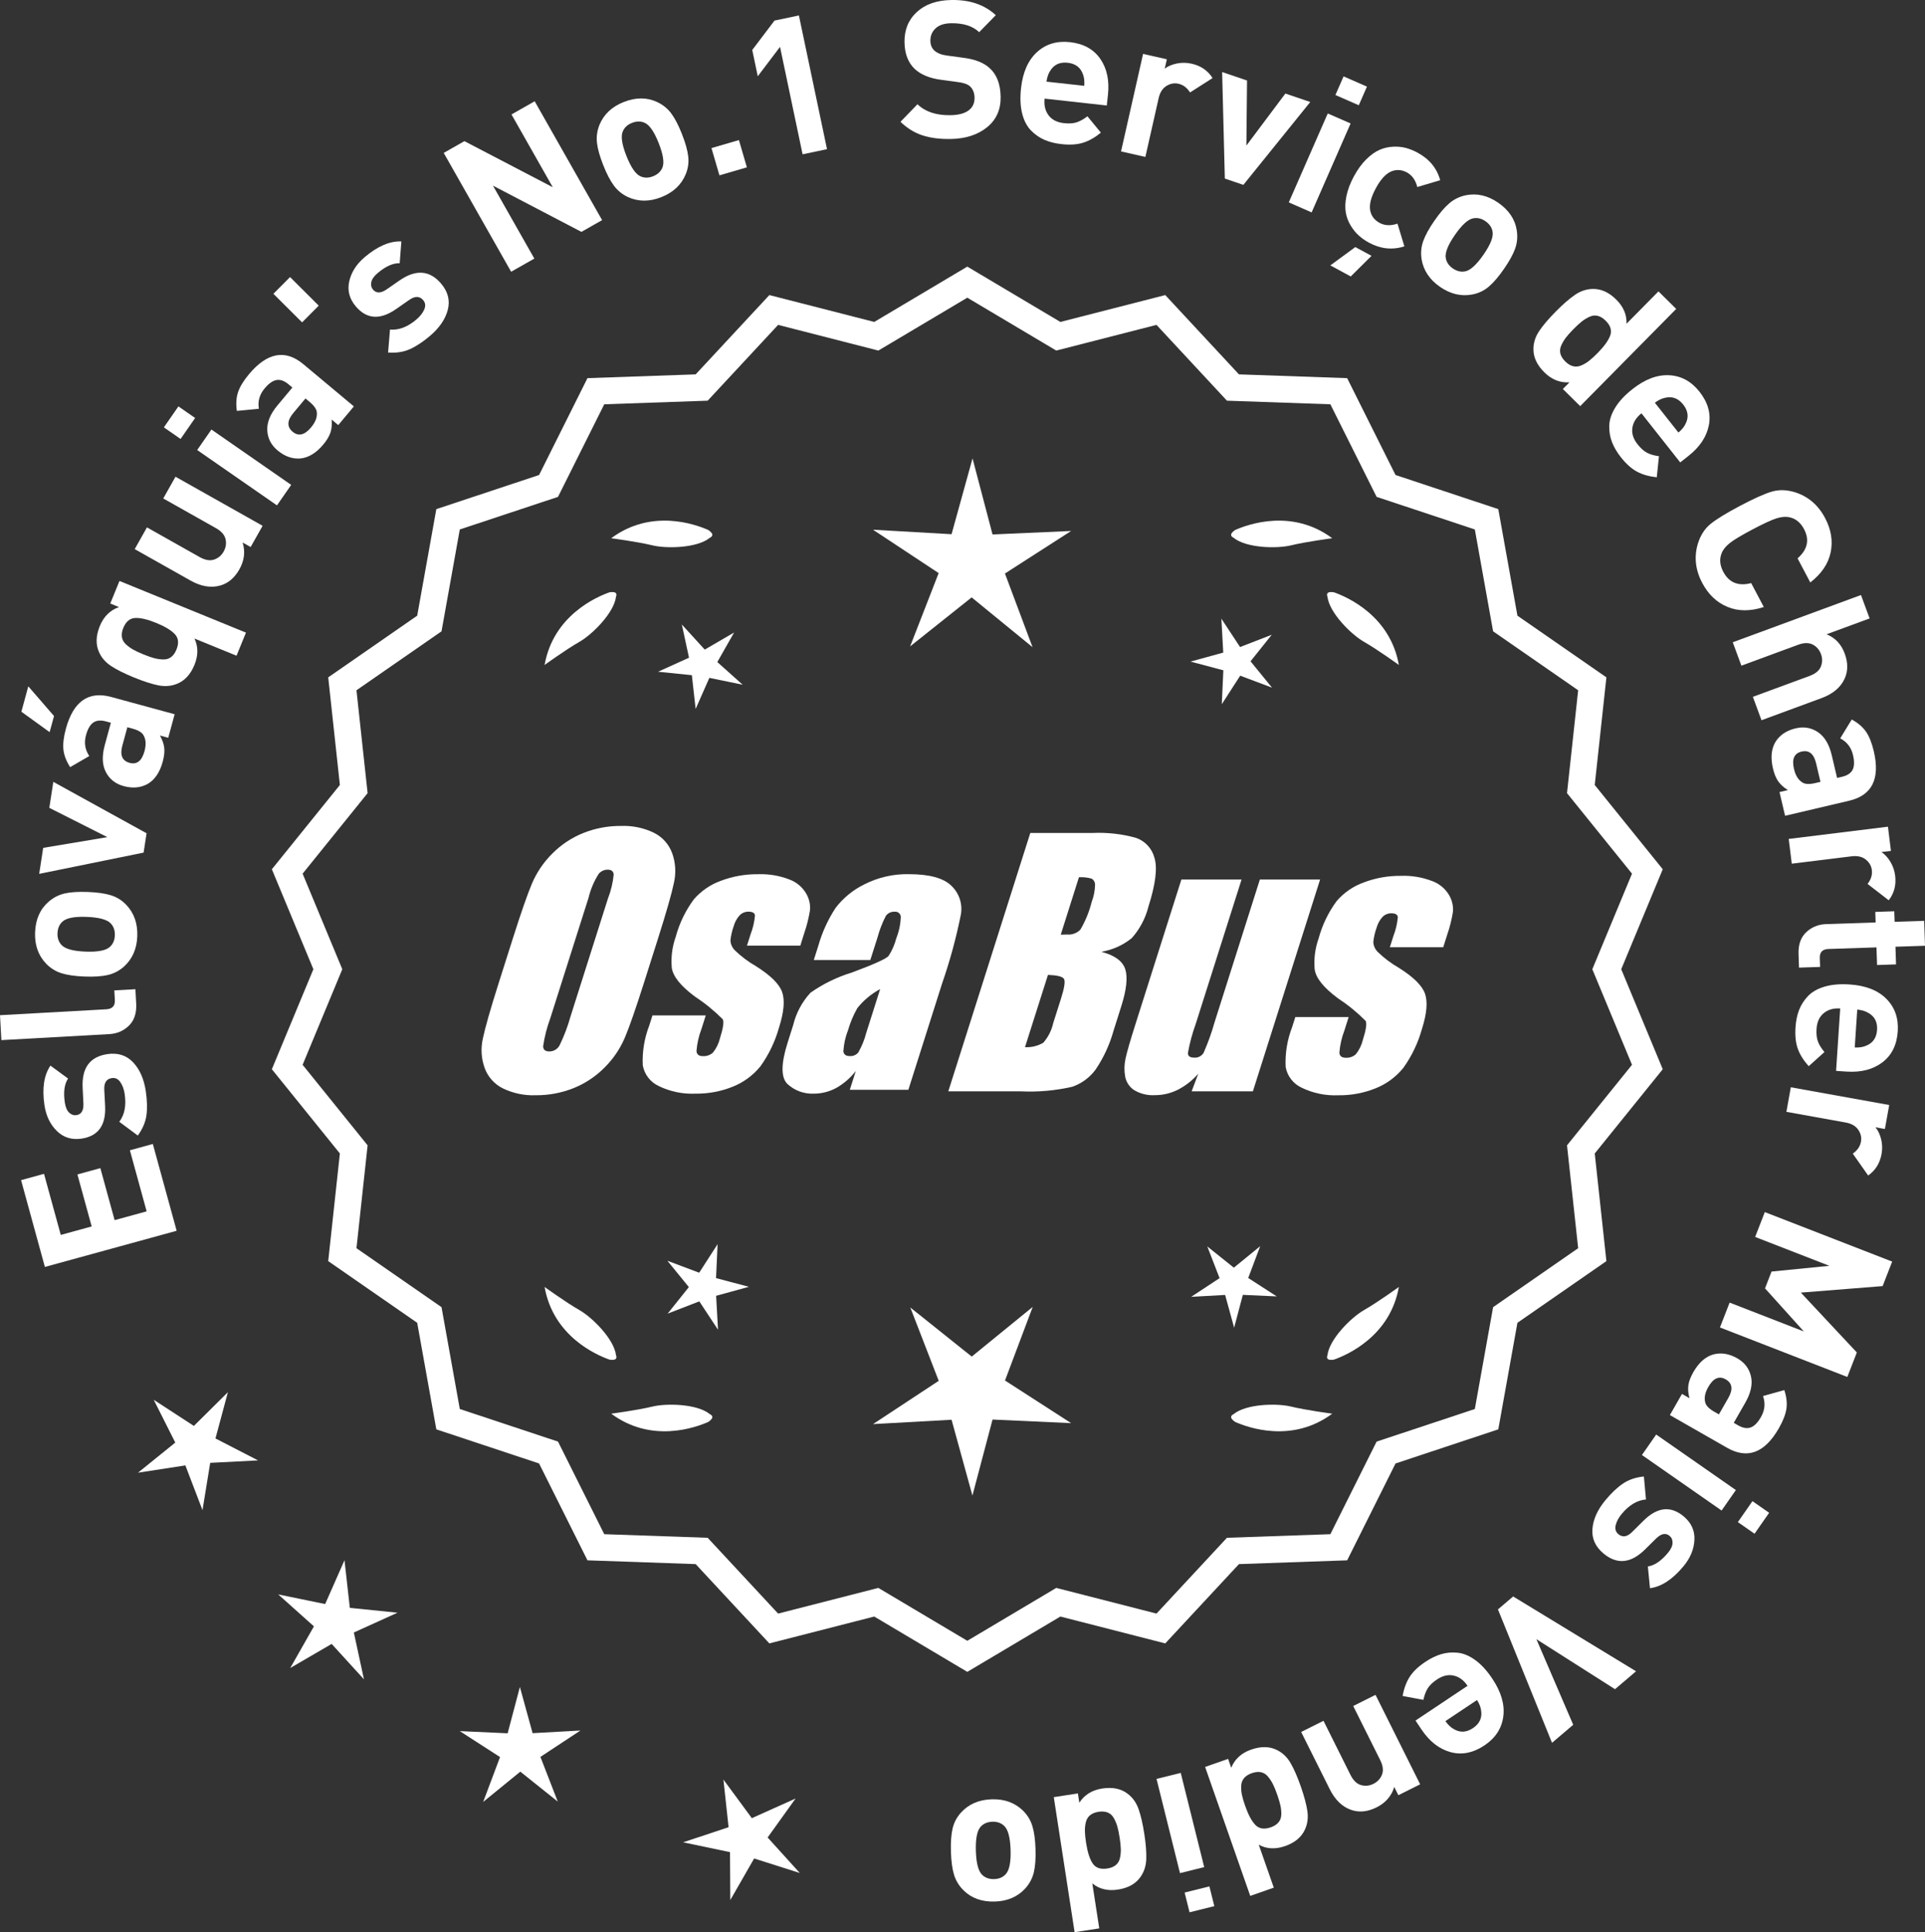 <?xml version="1.0" encoding="UTF-8"?>
<svg id="Layer_2" data-name="Layer 2" xmlns="http://www.w3.org/2000/svg" viewBox="0 0 300.929 302.042">
  <rect x="0" y="0" width="300.929" height="302.042" fill="#333333" stroke="none"/>
  <defs>
    <style>
      .cls-1 {
        fill: #fff;
      }
    </style>
  </defs>
  <g id="Layer_1-2" data-name="Layer 1">
    <g>
      <g>
        <polygon class="cls-1" points="35.627 217.628 30.308 222.902 24.03 218.816 27.401 225.505 21.575 230.213 28.979 229.074 31.656 236.069 32.86 228.676 40.341 228.291 33.682 224.861 35.627 217.628"/>
        <polygon class="cls-1" points="54.687 251.341 53.855 243.897 50.83 250.749 43.493 249.24 49.075 254.235 45.373 260.746 51.847 256.98 56.896 262.514 55.316 255.192 62.138 252.101 54.687 251.341"/>
        <polygon class="cls-1" points="83.26 270.933 81.273 263.71 79.357 270.952 71.875 270.609 78.169 274.668 75.532 281.679 81.337 276.947 87.19 281.622 84.483 274.638 90.738 270.517 83.26 270.933"/>
        <polygon class="cls-1" points="120.002 287.238 124.366 281.15 117.532 284.217 113.091 278.185 113.896 285.632 106.787 287.992 114.118 289.528 114.166 297.018 117.892 290.52 125.03 292.79 120.002 287.238"/>
      </g>
      <g>
        <path class="cls-1" d="M151.216,260.721l-14.465-8.599-16.302,4.175-11.457-12.326-16.818-.586-7.52-15.055-15.972-5.301-2.974-16.563-13.831-9.586,1.813-16.73-10.57-13.094,6.453-15.542-6.453-15.542,10.57-13.094-1.813-16.73,13.831-9.586,2.974-16.563,15.972-5.301,7.52-15.055,16.818-.586,11.457-12.326,16.302,4.175,14.465-8.599,14.465,8.599,16.302-4.175,11.457,12.326,16.818.586,7.52,15.055,15.972,5.301,2.974,16.563,13.831,9.586-1.813,16.73,10.57,13.094-6.453,15.542,6.453,15.542-10.57,13.094,1.813,16.73-13.831,9.586-2.974,16.563-15.972,5.301-7.52,15.055-16.818.586-11.457,12.326-16.302-4.175-14.465,8.599ZM137.228,248.802l13.988,8.315,13.988-8.315,15.764,4.038,11.079-11.92,16.263-.567,7.272-14.558,15.445-5.126,2.876-16.017,13.375-9.27-1.753-16.179,10.222-12.662-6.24-15.029,6.24-15.029-10.222-12.662,1.753-16.178-13.375-9.27-2.876-16.017-15.445-5.126-7.272-14.558-16.263-.567-11.079-11.92-15.764,4.038-13.988-8.316-13.988,8.316-15.764-4.038-11.079,11.92-16.263.567-7.272,14.558-15.445,5.126-2.876,16.017-13.375,9.27,1.753,16.178-10.222,12.662,6.24,15.029-6.24,15.029,10.222,12.662-1.753,16.179,13.375,9.27,2.876,16.017,15.445,5.126,7.272,14.558,16.263.567,11.079,11.92,15.764-4.038Z"/>
        <path class="cls-1" d="M151.216,261.348l-14.548-8.649-16.396,4.2-11.521-12.396-16.915-.591-7.563-15.141-16.063-5.332-2.991-16.658-13.91-9.641,1.823-16.827-10.632-13.169,6.49-15.631-6.49-15.631,10.632-13.17-1.823-16.827,13.91-9.641,2.991-16.658,16.063-5.332,7.563-15.141,16.915-.591,11.521-12.396,16.396,4.2,14.548-8.649,14.549,8.649,16.396-4.2,11.522,12.396,16.915.591,7.562,15.141,16.063,5.332,2.992,16.658,13.91,9.641-1.824,16.827,10.632,13.17-6.49,15.631,6.49,15.631-10.632,13.169,1.824,16.827-13.91,9.641-2.992,16.658-16.063,5.332-7.562,15.141-16.915.591-11.522,12.396-16.396-4.2-14.549,8.649ZM136.834,251.544l14.382,8.55,14.383-8.55.217.055,15.991,4.097,11.392-12.256,16.722-.583,7.477-14.969,15.88-5.27,2.957-16.469,13.752-9.531-1.803-16.634,10.509-13.019-6.416-15.453,6.416-15.453-10.509-13.02,1.803-16.634-13.752-9.531-2.957-16.469-15.88-5.27-7.477-14.969-16.722-.583-11.392-12.256-16.208,4.151-14.383-8.55-14.382,8.55-.217-.055-15.992-4.097-11.391,12.256-16.722.583-7.478,14.969-15.88,5.27-2.956,16.469-13.752,9.531,1.802,16.634-10.509,13.02,6.416,15.453-6.416,15.453,10.509,13.019-1.802,16.634,13.752,9.531,2.956,16.469,15.88,5.27,7.478,14.969,16.722.583,11.391,12.256,16.209-4.151ZM151.216,257.744l-14.071-8.365-15.857,4.062-11.145-11.99-16.359-.57-7.315-14.645-15.536-5.157-2.894-16.111-13.454-9.324,1.764-16.275-10.283-12.737,6.277-15.118-6.277-15.118,10.283-12.737-1.764-16.275,13.454-9.324,2.894-16.112,15.536-5.157,7.315-14.644,16.359-.571,11.145-11.99,15.857,4.062,14.071-8.364,14.071,8.365,15.858-4.062,11.144,11.99,16.36.571,7.314,14.644,15.537,5.157,2.894,16.112,13.454,9.324-1.765,16.275,10.283,12.737-6.277,15.118,6.277,15.118-10.283,12.737,1.765,16.275-13.454,9.324-2.894,16.111-15.537,5.157-7.314,14.645-16.36.57-11.144,11.99-15.858-4.062-14.071,8.365ZM137.311,248.224l.192.115,13.713,8.151,13.905-8.266.217.055,15.454,3.959,11.013-11.85,16.167-.562,7.229-14.473,15.354-5.095,2.858-15.922,13.296-9.215-1.743-16.082,10.16-12.587-6.203-14.94,6.203-14.94-10.16-12.587,1.743-16.082-13.296-9.215-2.858-15.923-15.354-5.095-7.229-14.472-16.167-.563-11.013-11.85-15.671,4.014-13.905-8.266-13.905,8.266-.217-.055-15.453-3.959-11.014,11.85-16.166.563-7.229,14.472-15.353,5.095-2.858,15.923-13.296,9.215,1.742,16.082-10.16,12.587,6.203,14.94-6.203,14.94,10.16,12.587-1.742,16.082,13.296,9.215,2.858,15.922,15.353,5.095,7.229,14.473,16.166.562,11.014,11.85,15.67-4.015Z"/>
      </g>
      <g>
        <polygon class="cls-1" points="111.936 199.796 112.179 194.49 109.301 198.953 104.33 197.083 107.685 201.2 104.37 205.349 109.322 203.43 112.244 207.865 111.95 202.562 117.071 201.154 111.936 199.796"/>
        <polygon class="cls-1" points="161.442 204.295 151.91 212.063 142.304 204.388 146.747 215.853 136.478 222.618 148.756 221.936 152.016 233.792 155.161 221.905 167.445 222.467 157.111 215.803 161.442 204.295"/>
        <polygon class="cls-1" points="195.13 199.778 197 194.807 192.884 198.163 188.734 194.847 190.653 199.8 186.218 202.722 191.521 202.427 192.929 207.548 194.288 202.414 199.593 202.657 195.13 199.778"/>
      </g>
      <g>
        <path class="cls-1" d="M192.83,221.071c-.197.099-.32.215-.359.348-.001.002-.003.003-.005.005.001 0.0.002.001.003.001-.063.227.115.505.606.846,2.043.909,8.925,3.375,15.191-1.283,0,0-4.07-.534-6.459-1.115-2.166-.527-6.98-.443-8.977,1.198Z"/>
        <path class="cls-1" d="M207.494,212.338c0.0.002-0.0.004-0.0.007.001-0.0.002-.001.003-.001.11.208.43.288,1.022.199,2.109-.742,8.805-3.676,10.161-11.365,0,0-3.325,2.407-5.461,3.625-1.936,1.104-5.378,4.471-5.703,7.036-.075.207-.085.376-.022.5Z"/>
      </g>
      <g>
        <path class="cls-1" d="M110.984,221.071c.197.099.32.215.359.348.001.002.003.003.005.005-.001 0-.002.001-.003.001.063.227-.115.505-.606.846-2.043.909-8.925,3.375-15.191-1.283,0,0,4.07-.534,6.459-1.115,2.166-.527,6.98-.443,8.977,1.198Z"/>
        <path class="cls-1" d="M96.32,212.338c-0.0.002 0.0.004 0.0.007-.001-0-.002-.001-.003-.001-.11.208-.43.288-1.022.199-2.109-.742-8.805-3.676-10.161-11.365,0,0,3.325,2.407,5.461,3.625,1.936,1.104,5.378,4.471,5.703,7.036.075.207.085.376.022.5Z"/>
      </g>
      <g>
        <path class="cls-1" d="M110.984,84.055c.197-.099.32-.215.359-.348.001-.002.003-.003.005-.005-.001-0-.002-.001-.003-.001.063-.227-.115-.505-.606-.846-2.043-.909-8.925-3.375-15.191,1.283,0,0,4.07.534,6.459,1.115,2.166.527,6.98.443,8.977-1.198Z"/>
        <path class="cls-1" d="M96.32,92.789c-0-.002 0-.004 0-.007-.001 0-.002.001-.003.001-.11-.208-.43-.288-1.022-.199-2.109.742-8.805,3.676-10.161,11.365,0,0,3.325-2.407,5.461-3.625,1.936-1.104,5.378-4.471,5.703-7.036.075-.207.085-.376.022-.5Z"/>
      </g>
      <g>
        <path class="cls-1" d="M192.83,84.055c-.197-.099-.32-.215-.359-.348-.001-.002-.003-.003-.005-.005.001-0.0.002-.001.003-.001-.063-.227.115-.505.606-.846,2.043-.909,8.925-3.375,15.191,1.283,0,0-4.07.534-6.459,1.115-2.166.527-6.98.443-8.977-1.198Z"/>
        <path class="cls-1" d="M207.494,92.789c0-.002-0-.004-0-.007.001 0.0.002.001.003.001.11-.208.43-.288,1.022-.199,2.109.742,8.805,3.676,10.161,11.365,0,0-3.325-2.407-5.461-3.625-1.936-1.104-5.378-4.471-5.703-7.036-.075-.207-.085-.376-.022-.5Z"/>
      </g>
      <g id="Group_4" data-name="Group 4">
        <g id="Group_1" data-name="Group 1">
          <path id="Path_1" data-name="Path 1" class="cls-1" d="M100.674,153.615c-1.287,4.058-2.289,6.932-3.006,8.623-.743,1.73-1.811,3.301-3.145,4.628-1.374,1.392-3.018,2.488-4.831,3.221-1.89.759-3.911,1.14-5.947,1.123-1.762.067-3.514-.296-5.104-1.059-1.333-.652-2.362-1.794-2.872-3.188-.534-1.48-.633-3.081-.285-4.615.343-1.661,1.174-4.572,2.493-8.734l2.193-6.911c1.287-4.058,2.289-6.932,3.006-8.623.743-1.73,1.811-3.301,3.145-4.628,1.374-1.392,3.018-2.488,4.831-3.221,1.89-.757,3.911-1.138,5.947-1.12,1.762-.067,3.514.296,5.104,1.059,1.332.654,2.36,1.796,2.872,3.189.534,1.48.633,3.082.285,4.616-.343,1.661-1.173,4.571-2.492,8.731l-2.194,6.909ZM95.083,140.341c.442-1.159.728-2.373.849-3.608-.025-.526-.342-.786-.951-.786-.528.006-1.028.236-1.375.634-.738,1.153-1.278,2.422-1.598,3.754l-5.99,18.863c-.521,1.405-.892,2.861-1.11,4.343,0,.552.337.824.98.824.663-.002,1.272-.367,1.586-.951.708-1.449,1.281-2.96,1.712-4.514l5.891-18.565.005.005Z"/>
          <path id="Path_2" data-name="Path 2" class="cls-1" d="M125.11,147.822h-8.337l.571-1.795c.36-.932.588-1.91.678-2.904-.032-.406-.374-.609-1.027-.609-.511-.005-1.002.199-1.36.563-.44.48-.76,1.059-.932,1.687-.261.721-.434,1.471-.516,2.234.027.588.273,1.145.692,1.559.987.957,2.09,1.787,3.283,2.47,2.283,1.433,3.65,2.78,4.102,4.039.45,1.262.298,3.1-.469,5.516-.606,2.188-1.593,4.253-2.916,6.099-1.134,1.403-2.607,2.494-4.28,3.17-1.866.76-3.866,1.137-5.881,1.11-1.989.089-3.969-.323-5.758-1.198-1.308-.611-2.234-1.824-2.479-3.246-.096-2.11.247-4.217,1.008-6.188l.507-1.598h8.334l-.665,2.097c-.426,1.113-.691,2.281-.786,3.469.038.533.375.799.995.799.573.035,1.136-.159,1.566-.539.535-.66.914-1.431,1.11-2.258.501-1.579.646-2.568.436-2.968-1.324-1.328-2.782-2.516-4.35-3.545-2.238-1.661-3.445-3.17-3.62-4.527-.144-1.635.068-3.281.622-4.825.569-2.111,1.53-4.096,2.831-5.852,1.142-1.318,2.605-2.319,4.247-2.904,1.841-.694,3.795-1.04,5.763-1.02,1.695-.065,3.385.22,4.965.837,1.093.416,2.01,1.195,2.597,2.206.446.77.652,1.655.589,2.543-.197,1.246-.505,2.473-.919,3.665l-.603,1.927v-.013Z"/>
          <path id="Path_3" data-name="Path 3" class="cls-1" d="M136.048,150.075h-8.832l.704-2.219c.594-2.102,1.506-4.101,2.703-5.929,1.19-1.558,2.727-2.818,4.489-3.678,2.159-1.102,4.557-1.651,6.981-1.598,3.183,0,5.391.602,6.626,1.807,1.207,1.138,1.77,2.801,1.503,4.439-.732,3.678-1.717,7.301-2.948,10.842l-5.275,16.619h-9.151l.939-2.948c-.833,1.085-1.877,1.991-3.069,2.663-1.084.587-2.299.892-3.532.888-1.495.057-2.952-.476-4.058-1.483-1.059-.989-1.059-3.155,0-6.499l.863-2.723c.457-1.89,1.387-3.633,2.701-5.066,1.961-1.384,4.13-2.445,6.425-3.145,3.5-1.3,5.432-2.171,5.795-2.614.543-.846.947-1.772,1.198-2.745.429-1.076.669-2.218.71-3.376-.029-.466-.43-.82-.895-.792-.018.001-.037.003-.055.005-.549-.041-1.079.21-1.395.66-.559,1.094-1.001,2.244-1.319,3.43l-1.105,3.462ZM137.592,154.614c-1.375.739-2.587,1.749-3.563,2.968-.617,1.087-1.105,2.242-1.452,3.442-.417,1.06-.665,2.179-.735,3.316.057.494.387.748,1.008.748.515.039,1.016-.18,1.337-.584.548-.968.966-2.005,1.243-3.082l2.162-6.809Z"/>
        </g>
        <g id="Group_3" data-name="Group 3">
          <path id="Path_7" data-name="Path 7" class="cls-1" d="M161.055,130.208h9.778c2.286-.102,4.574.159,6.778.773,1.417.502,2.491,1.676,2.866,3.132.482,1.573.169,4.102-.939,7.589-.458,1.832-1.352,3.527-2.606,4.939-1.376,1.117-3.019,1.855-4.768,2.143,2.092.552,3.341,1.458,3.747,2.732s.191,3.227-.647,5.852l-1.186,3.747c-.599,2.16-1.543,4.209-2.797,6.068-.911,1.247-2.181,2.187-3.64,2.694-2.64.61-5.352.853-8.059.723h-11.338l12.82-40.394h-.012ZM163.826,152.392l-3.594,11.305c1.003.055,2-.187,2.866-.697.763-.878,1.295-1.933,1.548-3.069l1.198-3.766c.552-1.731.712-2.779.481-3.145-.229-.368-1.059-.571-2.505-.622l.005-.007ZM168.67,137.124l-2.847,8.985c.425-.019.755-.025.989-.025.773.074,1.538-.207,2.08-.762.796-1.36,1.394-2.827,1.775-4.356.325-.849.501-1.747.519-2.656.007-.396-.201-.766-.545-.964-.638-.177-1.299-.25-1.96-.218l-.012-.003Z"/>
          <path id="Path_8" data-name="Path 8" class="cls-1" d="M206.365,137.494l-10.506,33.107h-9.574l1.034-2.752c-.9,1.034-1.989,1.886-3.208,2.511-1.107.552-2.327.839-3.563.837-1.145.071-2.284-.208-3.267-.799-.732-.487-1.233-1.252-1.389-2.118-.163-.914-.146-1.851.051-2.759.197-.957.742-2.86,1.649-5.7l7.089-22.332h9.409l-7.152,22.528c-.542,1.492-.956,3.028-1.236,4.59,0,.481.317.723.97.723.596.053,1.171-.237,1.483-.748.687-1.562,1.264-3.17,1.725-4.812l7.07-22.28h9.409l.005.004Z"/>
          <path id="Path_9" data-name="Path 9" class="cls-1" d="M225.607,148.076h-8.338l.571-1.795c.36-.932.588-1.91.678-2.904-.032-.406-.374-.609-1.027-.609-.511-.004-1.001.199-1.359.563-.44.48-.76,1.059-.932,1.687-.26.721-.432,1.47-.514,2.231.027.588.273,1.145.692,1.559.986.958,2.089,1.788,3.281,2.472,2.283,1.433,3.65,2.78,4.102,4.039.45,1.262.298,3.1-.469,5.516-.606,2.188-1.593,4.253-2.916,6.099-1.134,1.403-2.607,2.494-4.28,3.17-1.866.76-3.866,1.137-5.881,1.11-1.989.089-3.969-.323-5.758-1.198-1.308-.611-2.234-1.824-2.479-3.246-.096-2.11.247-4.217,1.008-6.188l.507-1.598h8.338l-.665,2.099c-.426,1.113-.691,2.281-.786,3.469.038.533.375.799.995.799.573.035,1.136-.159,1.566-.539.535-.66.914-1.431,1.11-2.258.501-1.579.646-2.568.436-2.968-1.324-1.328-2.782-2.516-4.35-3.545-2.238-1.661-3.445-3.17-3.62-4.527-.144-1.635.068-3.281.622-4.825.569-2.111,1.53-4.096,2.831-5.852,1.142-1.318,2.605-2.319,4.247-2.904,1.841-.694,3.795-1.04,5.763-1.02,1.695-.065,3.385.22,4.965.837,1.096.414,2.016,1.194,2.606,2.206.446.77.652,1.655.589,2.543-.197,1.246-.505,2.473-.919,3.665l-.609,1.921-.007-.009Z"/>
        </g>
      </g>
      <g>
        <path class="cls-1" d="M23.892,178.828l3.724,13.568-20.599,5.653-3.723-13.568,3.588-.984,2.619,9.547,4.831-1.326-2.23-8.129,3.587-.985,2.23,8.13,5.006-1.374-2.62-9.547,3.587-.984Z"/>
        <path class="cls-1" d="M16.78,164.78c1.643-.243,2.984.186,4.026,1.284,1.042,1.1,1.704,2.609,1.988,4.528.21,1.424.243,2.673.099,3.746-.146,1.072-.595,2.13-1.351,3.171l-2.895-2.149c.829-1.093,1.11-2.54.844-4.34-.111-.752-.34-1.375-.686-1.87s-.786-.702-1.321-.624c-.85.126-1.245.74-1.183,1.844l.131,2.527c.143,3.012-1.082,4.709-3.675,5.093-1.543.228-2.835-.173-3.878-1.201-1.041-1.028-1.685-2.374-1.931-4.036-.389-2.631-.076-4.689.938-6.174l2.754,2.02c-.577.874-.747,2.122-.507,3.744.108.732.333,1.26.674,1.584.341.323.72.454,1.135.393.771-.113,1.138-.714,1.099-1.8l-.122-2.469c-.157-3.11,1.13-4.867,3.86-5.271Z"/>
        <path class="cls-1" d="M21.166,154.636l.123,2.217c.083,1.497-.293,2.655-1.129,3.473-.836.818-1.862,1.261-3.081,1.328l-16.863.939-.216-3.895,16.623-.925c.938-.053,1.383-.538,1.331-1.457l-.083-1.497,3.295-.184Z"/>
        <path class="cls-1" d="M13.714,139.433c1.499.059,2.709.23,3.628.517.92.286,1.717.782,2.389,1.489,1.231,1.289,1.808,2.933,1.73,4.931-.077,1.979-.779,3.562-2.106,4.751-.747.652-1.589,1.085-2.527,1.298-.939.214-2.148.292-3.627.234-1.479-.058-2.673-.229-3.582-.515-.91-.285-1.713-.781-2.404-1.489-1.231-1.289-1.808-2.923-1.731-4.901.079-2.038.782-3.632,2.107-4.781.747-.651,1.584-1.084,2.514-1.299.928-.214,2.132-.292,3.61-.234ZM13.563,143.329c-1.938-.075-3.209.176-3.812.753-.479.442-.731,1.042-.762,1.802-.028.739.179,1.348.619,1.825.558.622,1.805.971,3.743,1.047,1.959.076,3.239-.175,3.842-.751.479-.442.73-1.033.76-1.772.03-.759-.177-1.378-.617-1.855-.558-.622-1.814-.971-3.772-1.048Z"/>
        <path class="cls-1" d="M8.335,122.221l14.579,8.036-.464,3.024-16.324,3.321.624-4.062,10.03-1.677-9.07-4.58.625-4.062Z"/>
        <path class="cls-1" d="M4.424,107.289l4.021,4.641-.686,2.519-4.417-3.193,1.081-3.966ZM27.301,111.655l-1.002,3.676-1.303-.354c.38.662.605,1.299.678,1.909s-.008,1.341-.238,2.189c-.458,1.679-1.252,2.842-2.381,3.487-1.095.594-2.336.7-3.726.322-1.273-.347-2.198-1.076-2.777-2.187-.579-1.111-.637-2.516-.174-4.215l.953-3.502-.752-.205c-.83-.226-1.494-.168-1.99.173-.498.342-.881,1.005-1.148,1.988-.32,1.178-.149,2.261.515,3.25l-2.99,1.734c-.612-.954-.962-1.873-1.053-2.758-.09-.885.036-1.965.384-3.238,1.167-4.284,3.526-5.942,7.077-4.976l9.928,2.705ZM20.718,113.904l-.811-.221-.779,2.865c-.405,1.486-.029,2.387,1.128,2.702,1.14.31,1.916-.297,2.332-1.822.268-.983.229-1.792-.117-2.426-.223-.475-.807-.842-1.753-1.099Z"/>
        <path class="cls-1" d="M38.451,98.892l-1.475,3.61-6.581-2.688c.607,1.264.608,2.636.004,4.117-.612,1.5-1.524,2.488-2.735,2.966-.905.365-1.877.444-2.915.236s-2.307-.619-3.807-1.23c-1.481-.605-2.666-1.197-3.553-1.775s-1.525-1.314-1.917-2.209c-.531-1.188-.485-2.541.135-4.06.604-1.481,1.601-2.468,2.99-2.959l-1.36-.556,1.439-3.527,19.774,8.074ZM24.424,97.376c-1.352-.552-2.446-.809-3.282-.772-.835.037-1.457.555-1.866,1.555-.211.519-.284.991-.222,1.417.064.426.268.801.61,1.124.344.323.722.602,1.133.835.413.233.952.486,1.619.758.667.272,1.229.47,1.687.592s.927.189,1.408.202c.48.013.894-.11,1.236-.37.344-.259.621-.648.833-1.167.408-.999.327-1.805-.245-2.416-.57-.611-1.541-1.197-2.911-1.757Z"/>
        <path class="cls-1" d="M41.053,82.193l-1.87,3.32-1.255-.707c.439,1.419.272,2.816-.503,4.193-.756,1.342-1.761,2.188-3.014,2.537-1.443.403-2.993.139-4.648-.794l-8.703-4.903,1.913-3.398,8.234,4.639c.854.48,1.606.612,2.257.394.65-.218,1.148-.632,1.492-1.242.354-.628.455-1.276.305-1.946-.151-.67-.653-1.246-1.507-1.727l-8.234-4.639,1.915-3.398,13.618,7.672Z"/>
        <path class="cls-1" d="M30.504,65.341l-2.274,3.278-2.613-1.813,2.275-3.277,2.612,1.812ZM45.521,75.798l-2.223,3.204-12.472-8.653,2.224-3.204,12.471,8.653Z"/>
        <path class="cls-1" d="M55.322,63.527l-2.443,2.924-1.035-.865c.068.761.008,1.434-.182,2.019-.188.584-.565,1.215-1.129,1.89-1.115,1.336-2.322,2.062-3.618,2.178-1.242.083-2.415-.337-3.521-1.26-1.013-.847-1.55-1.895-1.612-3.146-.063-1.25.47-2.552,1.599-3.902l2.326-2.785-.598-.501c-.66-.551-1.288-.774-1.882-.672-.595.103-1.218.546-1.872,1.329-.782.936-1.078,1.992-.888,3.167l-3.442.331c-.156-1.122-.092-2.104.194-2.946.287-.842.853-1.771,1.698-2.783,2.847-3.407,5.683-3.932,8.507-1.572l7.897,6.597ZM48.401,62.827l-.646-.539-1.903,2.279c-.987,1.183-1.021,2.158-.099,2.927.905.757,1.864.528,2.877-.684.653-.783.956-1.534.905-2.254-.004-.524-.382-1.102-1.135-1.729Z"/>
        <path class="cls-1" d="M49.828,47.78l-2.604,2.613-4.485-4.467,2.604-2.614,4.484,4.468Z"/>
        <path class="cls-1" d="M68.965,44.344c1.073,1.267,1.419,2.633,1.035,4.098-.385,1.466-1.316,2.825-2.796,4.079-1.099.931-2.142,1.618-3.129,2.062-.988.443-2.123.619-3.406.527l.297-3.594c1.365.127,2.743-.397,4.132-1.574.579-.491.988-1.015,1.226-1.569.237-.556.183-1.039-.167-1.451-.557-.656-1.286-.666-2.191-.032l-2.076,1.446c-2.483,1.711-4.571,1.566-6.266-.433-1.008-1.19-1.351-2.499-1.027-3.927.324-1.428,1.128-2.685,2.409-3.771,2.028-1.72,3.941-2.541,5.738-2.464l-.262,3.406c-1.047-.03-2.196.485-3.447,1.545-.565.479-.895.948-.989,1.408-.095.461-.007.852.265,1.172.505.595,1.207.589,2.109-.018l2.031-1.407c2.559-1.774,4.731-1.61,6.515.496Z"/>
        <path class="cls-1" d="M94.124,34.412l-3.234,1.835-13.828-7.229,6.469,11.403-3.626,2.058-10.54-18.578,3.235-1.836,13.812,7.202-6.453-11.377,3.626-2.058,10.54,18.579Z"/>
        <path class="cls-1" d="M106.6,20.939c.551,1.396.881,2.572.989,3.528.109.957-.024,1.886-.399,2.786-.684,1.646-1.956,2.836-3.816,3.57-1.842.727-3.573.723-5.197-.013-.896-.42-1.633-1.017-2.206-1.79-.574-.773-1.133-1.848-1.676-3.225-.544-1.377-.868-2.539-.974-3.486-.104-.947.026-1.881.395-2.801.684-1.646,1.946-2.832,3.789-3.559,1.896-.749,3.639-.748,5.225.002.896.42,1.631,1.012,2.201,1.775.569.765,1.127,1.835,1.67,3.211ZM102.972,22.37c-.711-1.804-1.453-2.865-2.225-3.186-.597-.259-1.248-.249-1.955.03-.689.272-1.162.706-1.422,1.303-.345.76-.161,2.042.552,3.847.72,1.823,1.464,2.895,2.235,3.213.597.26,1.239.253,1.928-.019.707-.279,1.189-.717,1.449-1.313.345-.76.157-2.051-.562-3.875Z"/>
        <path class="cls-1" d="M116.757,26.158l-4.29,1.253-1.245-4.262,4.292-1.253,1.243,4.262Z"/>
        <path class="cls-1" d="M129.283,23.319l-3.816.802-3.529-16.793-3.479,4.594-.863-4.11,3.479-4.594,3.815-.802,4.394,20.903Z"/>
        <path class="cls-1" d="M156.427,15.112c.036,2.021-.679,3.617-2.138,4.793-1.461,1.175-3.35,1.782-5.67,1.821-1.7.029-3.172-.16-4.42-.569-1.248-.408-2.389-1.114-3.428-2.117l2.654-2.745c1.22,1.179,2.94,1.75,5.16,1.712,1.239-.021,2.181-.267,2.821-.738.643-.471.957-1.137.941-1.996-.012-.739-.242-1.326-.689-1.759-.386-.354-1.03-.582-1.932-.687l-2.556-.347c-1.805-.229-3.194-.796-4.171-1.699-1.036-.982-1.571-2.373-1.601-4.173-.033-1.939.609-3.516,1.93-4.729,1.318-1.213,3.118-1.839,5.398-1.878,2.88-.049,5.193.741,6.941,2.372l-2.595,2.654c-1.018-.962-2.485-1.428-4.405-1.395-1.06.018-1.866.287-2.417.807-.551.519-.819,1.168-.807,1.948.012.641.22,1.147.627,1.52.467.412,1.122.671,1.964.776l2.556.347c1.824.229,3.194.766,4.108,1.61,1.117,1.001,1.692,2.491,1.726,4.471Z"/>
        <path class="cls-1" d="M173.02,16.492l-9.721-1.076c-.115,1.034.092,1.902.617,2.604.526.702,1.325,1.112,2.398,1.23.795.089,1.46.047,1.992-.126.531-.173,1.095-.487,1.689-.945l2.102,2.557c-.931.763-1.859,1.289-2.787,1.578-.928.29-2.057.361-3.389.214-.994-.11-1.879-.334-2.657-.672-.777-.337-1.482-.833-2.114-1.486s-1.087-1.539-1.366-2.656c-.278-1.118-.334-2.432-.167-3.942.275-2.485,1.106-4.36,2.495-5.625,1.387-1.265,3.104-1.784,5.152-1.558,2.126.235,3.709,1.11,4.75,2.624,1.039,1.514,1.435,3.394,1.187,5.64l-.182,1.64ZM169.496,13.416c.055-.678-.003-1.247-.172-1.709-.359-1.126-1.163-1.759-2.416-1.897-1.254-.139-2.177.302-2.773,1.322-.267.414-.447.957-.542,1.631l5.903.653Z"/>
        <path class="cls-1" d="M189.558,12.204l-3.522,2.249c-.469-.741-1.074-1.195-1.814-1.363-.643-.146-1.271-.03-1.876.345-.608.375-1.015,1.012-1.217,1.909l-2.077,9.188-3.803-.86,3.445-15.245,3.716.84-.331,1.463c.497-.38,1.126-.647,1.889-.803.763-.156,1.534-.146,2.315.03,1.443.326,2.535,1.076,3.275,2.247Z"/>
        <path class="cls-1" d="M204.827,15.946l-10.455,12.953-2.898-.985-.422-16.652,3.893,1.323-.101,10.17,6.093-8.132,3.891,1.323Z"/>
        <path class="cls-1" d="M205.043,33.204l-3.572-1.565,6.093-13.903,3.572,1.564-6.093,13.904ZM212.415,16.454l-3.654-1.601,1.276-2.913,3.655,1.602-1.277,2.912Z"/>
        <path class="cls-1" d="M214.404,39.993l-3.246,3.222-3.192-1.729,3.906-2.865,2.532,1.372ZM219.54,38.51c-1.872.602-3.722.406-5.552-.585-.579-.314-1.106-.685-1.58-1.112-.474-.427-.899-.953-1.277-1.579-.378-.625-.628-1.307-.752-2.045-.124-.737-.087-1.593.111-2.566.197-.973.588-1.996,1.167-3.069.582-1.072,1.226-1.957,1.933-2.654.708-.697,1.403-1.191,2.083-1.482.682-.291,1.389-.453,2.125-.487.733-.034,1.407.035,2.02.207.611.172,1.207.416,1.788.729,1.847,1.001,3.025,2.436,3.536,4.305l-3.579,1.063c-.278-1.083-.82-1.844-1.629-2.281-.81-.438-1.622-.492-2.438-.161-.853.357-1.656,1.23-2.408,2.619-.762,1.407-1.061,2.565-.892,3.475.168.864.657,1.516,1.466,1.954s1.742.479,2.802.119l1.077,3.552Z"/>
        <path class="cls-1" d="M235.118,42.029c-.854,1.233-1.65,2.16-2.385,2.783-.735.621-1.582,1.026-2.539,1.215-1.749.345-3.445-.052-5.089-1.19-1.627-1.128-2.586-2.571-2.876-4.329-.148-.979-.062-1.923.263-2.829.324-.907.907-1.968,1.752-3.185.842-1.217,1.628-2.132,2.359-2.746.728-.613,1.577-1.022,2.547-1.227,1.748-.346,3.436.045,5.063,1.173,1.676,1.162,2.644,2.611,2.9,4.347.149.979.064,1.918-.254,2.816s-.899,1.956-1.742,3.172ZM231.912,39.808c1.104-1.595,1.576-2.801,1.414-3.62-.117-.64-.486-1.177-1.111-1.609-.608-.422-1.232-.574-1.873-.458-.822.135-1.788,1-2.893,2.594-1.117,1.611-1.593,2.826-1.431,3.645.115.641.479,1.171,1.087,1.593.624.433,1.257.591,1.896.475.823-.135,1.793-1.007,2.91-2.618Z"/>
        <path class="cls-1" d="M247.029,63.488l-2.712-2.677,1.033-1.046c-1.47.094-2.774-.421-3.913-1.546-1.166-1.152-1.739-2.379-1.72-3.68.008-.977.306-1.904.896-2.785.588-.88,1.451-1.896,2.591-3.049,1.123-1.139,2.122-2.008,2.996-2.607.872-.6,1.797-.909,2.772-.93,1.301-.036,2.527.515,3.68,1.653,1.138,1.124,1.677,2.387,1.615,3.787l4.996-5.059,2.774,2.74-15.009,15.197ZM249.757,55.177c1.024-1.038,1.68-1.951,1.966-2.738.284-.786.043-1.559-.726-2.317-.398-.394-.806-.643-1.224-.746-.42-.103-.844-.058-1.272.136-.431.193-.832.437-1.205.729s-.812.694-1.317,1.207c-.506.512-.904.957-1.191,1.333-.287.377-.529.784-.724,1.225-.195.439-.238.867-.131,1.284.109.416.363.821.762,1.215.398.393.806.642,1.224.745s.846.062,1.283-.124c.437-.187.85-.434,1.236-.74s.826-.708,1.319-1.207Z"/>
        <path class="cls-1" d="M262.666,72.286l-6.061-7.676c-.816.645-1.291,1.401-1.42,2.269-.131.867.139,1.725.809,2.572.495.628.992,1.071,1.488,1.328.495.258,1.116.438,1.859.539l-.345,3.292c-1.195-.127-2.222-.418-3.079-.875-.858-.457-1.703-1.211-2.532-2.263-.62-.785-1.083-1.572-1.389-2.362-.306-.791-.448-1.641-.427-2.55s.332-1.854.932-2.838,1.495-1.946,2.688-2.888c1.962-1.55,3.88-2.275,5.757-2.176,1.875.1,3.449.957,4.727,2.574,1.326,1.68,1.815,3.421,1.47,5.224-.348,1.804-1.408,3.405-3.183,4.807l-1.295,1.022ZM262.382,67.617c.521-.437.886-.878,1.095-1.323.552-1.047.436-2.063-.346-3.053-.78-.988-1.743-1.337-2.889-1.044-.481.1-.996.353-1.542.759l3.682,4.661Z"/>
        <path class="cls-1" d="M275.728,94.892c-2.104.683-3.996.676-5.677-.02-1.679-.696-2.995-1.945-3.948-3.749-1.066-2.016-1.296-4.055-.689-6.117.409-1.324,1.076-2.362,2.003-3.111.928-.751,2.46-1.69,4.6-2.821s3.781-1.869,4.923-2.212c1.142-.344,2.375-.312,3.698.098,2.047.66,3.603,1.999,4.667,4.015.953,1.803,1.244,3.595.874,5.375-.372,1.779-1.433,3.347-3.183,4.701l-1.989-3.766c1.561-1.369,1.897-2.893,1.011-4.572-.533-1.008-1.277-1.622-2.229-1.842-.595-.139-1.275-.09-2.043.146-.769.236-2.028.817-3.779,1.743-1.75.925-2.94,1.639-3.567,2.141-.63.502-1.054,1.036-1.273,1.605-.355.911-.267,1.871.267,2.879.897,1.697,2.351,2.286,4.361,1.767l1.976,3.74Z"/>
        <path class="cls-1" d="M275.37,112.589l-1.349-3.659,8.867-3.269c.919-.338,1.507-.826,1.762-1.465.255-.637.263-1.285.021-1.941-.249-.676-.679-1.173-1.286-1.492-.608-.319-1.372-.31-2.291.029l-8.867,3.268-1.35-3.659,20.043-7.387,1.35,3.659-6.729,2.479c1.352.546,2.299,1.551,2.838,3.015.532,1.445.525,2.758-.02,3.939-.627,1.361-1.833,2.371-3.615,3.027l-9.374,3.455Z"/>
        <path class="cls-1" d="M279.055,127.526l-.871-3.709,1.314-.309c-.649-.402-1.151-.854-1.506-1.356s-.632-1.182-.834-2.038c-.396-1.694-.254-3.095.431-4.2.68-1.043,1.721-1.729,3.121-2.059,1.286-.303,2.446-.103,3.485.598,1.037.701,1.758,1.908,2.161,3.622l.83,3.533.76-.178c.837-.197,1.393-.564,1.668-1.101.273-.538.294-1.303.061-2.295-.279-1.188-.946-2.059-2-2.612l1.802-2.95c.992.547,1.739,1.188,2.239,1.924.502.734.903,1.744,1.206,3.029,1.017,4.322-.268,6.904-3.849,7.746l-10.019,2.354ZM283.771,122.411l.817-.192-.681-2.891c-.353-1.5-1.111-2.112-2.28-1.837-1.149.27-1.542,1.174-1.18,2.712.233.993.652,1.685,1.258,2.077.422.312,1.11.355,2.065.131Z"/>
        <path class="cls-1" d="M295.257,140.732l-3.308-2.555c.54-.691.763-1.414.67-2.168-.081-.655-.401-1.205-.959-1.65-.56-.445-1.296-.611-2.208-.499l-9.35,1.153-.478-3.871,15.513-1.912.467,3.781-1.488.184c.524.338.99.84,1.395,1.506.403.665.655,1.395.754,2.188.18,1.469-.156,2.75-1.008,3.843Z"/>
        <path class="cls-1" d="M281.232,151.263l-.071-2.128c-.051-1.479.353-2.619,1.207-3.417.853-.799,1.89-1.219,3.108-1.26l7.736-.258-.055-1.649,2.968-.1.056,1.649,4.618-.154.129,3.898-4.617.153.092,2.759-2.968.099-.093-2.758-7.496.25c-.939.031-1.394.497-1.364,1.396l.048,1.409-3.298.109Z"/>
        <path class="cls-1" d="M287.028,167.404l.646-9.758c-1.038-.069-1.896.175-2.574.731s-1.054,1.374-1.124,2.451c-.054.798.019,1.46.215,1.983.195.524.534,1.072,1.019,1.646l-2.461,2.212c-.803-.896-1.37-1.8-1.7-2.713-.331-.914-.452-2.04-.363-3.376.065-.998.25-1.893.554-2.685.303-.792.766-1.519,1.391-2.179.624-.66,1.49-1.154,2.593-1.481,1.104-.328,2.415-.442,3.932-.342,2.494.165,4.404.912,5.73,2.242,1.325,1.331,1.92,3.023,1.784,5.079-.142,2.135-.945,3.756-2.412,4.861-1.466,1.105-3.325,1.584-5.582,1.436l-1.646-.109ZM289.946,163.748c.679.024,1.246-.058,1.699-.248,1.109-.408,1.705-1.24,1.789-2.498.083-1.257-.398-2.161-1.445-2.711-.424-.249-.975-.405-1.651-.47l-.392,5.927Z"/>
        <path class="cls-1" d="M292.04,183.755l-2.401-3.42c.72-.5,1.147-1.124,1.281-1.872.117-.649-.025-1.27-.428-1.86-.401-.59-1.055-.967-1.96-1.13l-9.271-1.67.691-3.838,15.383,2.771-.675,3.749-1.477-.266c.401.479.697,1.096.886,1.852.189.755.213,1.526.071,2.313-.263,1.457-.962,2.58-2.101,3.371Z"/>
        <path class="cls-1" d="M268.874,207.512l1.512-3.887,11.604,4.511-6.071-6.737,1.021-2.629,9.039-.896-11.604-4.511,1.511-3.887,19.909,7.738-1.489,3.831-12.787,1.017,8.755,9.357-1.489,3.83-19.909-7.738Z"/>
        <path class="cls-1" d="M261.047,221.206l1.892-3.308,1.172.671c-.201-.737-.259-1.41-.176-2.02.085-.608.344-1.295.781-2.059.863-1.511,1.923-2.438,3.179-2.778,1.208-.3,2.437-.092,3.688.623,1.146.655,1.858,1.593,2.14,2.813.282,1.221-.015,2.595-.89,4.123l-1.802,3.15.677.388c.747.427,1.404.537,1.971.332.567-.206,1.104-.751,1.609-1.637.606-1.059.713-2.15.318-3.274l3.33-.929c.353,1.077.461,2.055.326,2.935-.134.879-.528,1.892-1.184,3.037-2.205,3.854-4.904,4.867-8.1,3.041l-8.932-5.109ZM267.983,220.681l.729.417,1.476-2.578c.764-1.337.627-2.304-.416-2.899-1.024-.586-1.928-.193-2.714,1.179-.505.886-.671,1.678-.494,2.378.097.516.569,1.018,1.42,1.504Z"/>
        <path class="cls-1" d="M256.677,227.448l2.23-3.199,12.455,8.68-2.23,3.199-12.455-8.68ZM271.674,237.937l2.281-3.273,2.609,1.818-2.281,3.273-2.609-1.818Z"/>
        <path class="cls-1" d="M250.668,242.841c-1.276-1.062-1.851-2.348-1.726-3.857s.808-3.01,2.05-4.5c.92-1.107,1.83-1.964,2.726-2.571.896-.607,1.985-.977,3.266-1.107l.326,3.592c-1.366.11-2.632.864-3.797,2.264-.487.584-.799,1.17-.937,1.757-.138.588,0,1.055.414,1.4.66.551,1.383.435,2.164-.347l1.797-1.782c2.149-2.113,4.231-2.332,6.244-.655,1.199.999,1.762,2.229,1.688,3.69-.071,1.463-.646,2.839-1.721,4.13-1.701,2.044-3.443,3.183-5.226,3.417l-.332-3.399c1.036-.151,2.08-.857,3.13-2.118.474-.568.717-1.088.73-1.557.015-.471-.14-.84-.463-1.108-.599-.499-1.291-.372-2.074.381l-1.758,1.736c-2.214,2.19-4.383,2.402-6.503.636Z"/>
        <path class="cls-1" d="M242.622,272.437l-8.453-20.854,2.375-2.022,19.215,11.696-3.29,2.8-12.29-7.819,5.757,13.381-3.313,2.819Z"/>
        <path class="cls-1" d="M221.282,268.959l8.136-5.428c-.578-.866-1.294-1.397-2.147-1.597-.855-.2-1.731,0-2.629.6-.666.443-1.147.903-1.443,1.378-.297.474-.525,1.077-.686,1.81l-3.254-.606c.222-1.182.594-2.182,1.118-3,.522-.818,1.344-1.6,2.458-2.343.832-.555,1.653-.953,2.467-1.195.812-.241,1.67-.315,2.575-.221.903.094,1.821.479,2.754,1.155.933.676,1.82,1.646,2.663,2.911,1.388,2.079,1.958,4.05,1.709,5.911s-1.23,3.363-2.944,4.507c-1.78,1.188-3.555,1.536-5.325,1.046-1.77-.491-3.281-1.676-4.535-3.556l-.916-1.372ZM225.958,269.049c.395.554.805.953,1.232,1.197.998.632,2.021.599,3.069-.101,1.049-.699,1.473-1.632,1.272-2.796-.061-.489-.272-1.021-.633-1.598l-4.941,3.297Z"/>
        <path class="cls-1" d="M203.408,270.742l3.49-1.742,4.22,8.456c.438.876.988,1.406,1.65,1.591.661.184,1.306.119,1.932-.193.645-.322,1.092-.803,1.343-1.441.251-.64.157-1.397-.28-2.274l-4.221-8.455,3.49-1.742,6.979,13.984-3.408,1.702-.643-1.288c-.431,1.422-1.354,2.485-2.766,3.19-1.379.688-2.685.825-3.919.414-1.422-.476-2.557-1.563-3.406-3.263l-4.462-8.938Z"/>
        <path class="cls-1" d="M188.392,276.209l3.596-1.259.485,1.388c.562-1.362,1.598-2.308,3.107-2.836,1.548-.542,2.902-.518,4.062.073.874.436,1.576,1.111,2.108,2.027.532.915,1.065,2.138,1.602,3.666.527,1.511.869,2.789,1.024,3.838.154,1.047.027,2.014-.383,2.898-.539,1.185-1.573,2.045-3.104,2.58-1.51.528-2.88.457-4.11-.214l2.349,6.711-3.682,1.288-7.055-20.161ZM194.658,282.312c.481,1.377,1.015,2.367,1.595,2.97.582.601,1.383.724,2.402.367.528-.185.931-.442,1.207-.772.277-.33.423-.73.438-1.202.015-.472-.027-.938-.126-1.402-.099-.463-.268-1.034-.505-1.714s-.463-1.232-.675-1.655c-.211-.425-.471-.82-.78-1.188-.31-.369-.676-.596-1.097-.682-.422-.086-.896-.035-1.427.149-.528.186-.931.442-1.207.772s-.428.732-.452,1.207.016.953.121,1.436.273,1.054.505,1.715Z"/>
        <path class="cls-1" d="M180.796,278.082l3.785-.942,3.669,14.729-3.785.942-3.669-14.729ZM185.19,295.847l3.872-.965.769,3.086-3.872.965-.769-3.086Z"/>
        <path class="cls-1" d="M164.735,280.932l3.767-.581.224,1.453c.802-1.236,1.992-1.977,3.573-2.22,1.62-.25,2.948.021,3.98.813.779.588,1.346,1.381,1.702,2.378.355.997.657,2.297.904,3.897.244,1.581.347,2.901.307,3.96-.04,1.058-.342,1.984-.907,2.78-.746,1.066-1.919,1.723-3.521,1.97-1.582.243-2.915-.077-4.004-.962l1.082,7.027-3.853.594-3.255-21.11ZM169.783,288.076c.223,1.442.564,2.513,1.025,3.211.462.698,1.227.965,2.294.8.554-.085.996-.265,1.328-.538.333-.274.55-.642.65-1.103.102-.461.146-.928.134-1.401-.013-.474-.074-1.066-.184-1.777-.109-.712-.229-1.296-.361-1.751-.131-.455-.313-.893-.551-1.312-.236-.419-.554-.709-.954-.87-.398-.161-.874-.198-1.429-.113-.554.086-.996.265-1.329.539-.332.273-.553.642-.664,1.104-.11.462-.158.94-.143,1.434.015.493.075,1.086.183,1.778Z"/>
        <path class="cls-1" d="M148.656,289.478c-.047-1.5.041-2.718.262-3.655.223-.937.662-1.767,1.319-2.486,1.2-1.317,2.8-2.008,4.799-2.069,1.979-.061,3.608.529,4.887,1.771.702.698,1.192,1.509,1.471,2.431.279.922.44,2.122.486,3.602.045,1.479-.042,2.683-.264,3.61-.222.927-.661,1.761-1.319,2.501-1.199,1.318-2.79,2.008-4.768,2.068-2.039.062-3.679-.527-4.918-1.77-.7-.698-1.191-1.504-1.469-2.416-.279-.911-.441-2.107-.486-3.586ZM152.555,289.358c.06,1.938.398,3.188,1.016,3.75.475.445,1.091.657,1.851.634.74-.023,1.332-.271,1.777-.745.581-.599.843-1.867.783-3.807-.06-1.959-.399-3.219-1.017-3.78-.474-.445-1.081-.656-1.82-.634-.759.023-1.362.271-1.809.746-.582.598-.843,1.876-.781,3.836Z"/>
      </g>
      <g>
        <polygon class="cls-1" points="195.492 103.375 198.808 99.226 193.855 101.145 190.933 96.71 191.228 102.013 186.107 103.421 191.242 104.78 190.998 110.085 193.877 105.622 198.848 107.493 195.492 103.375"/>
        <polygon class="cls-1" points="114.76 98.876 110.169 101.546 106.589 97.623 107.71 102.815 102.872 105.007 108.156 105.545 108.746 110.823 110.891 105.965 116.093 107.035 112.135 103.493 114.76 98.876"/>
        <polygon class="cls-1" points="155.16 83.548 152.033 71.656 148.755 83.508 136.478 82.807 146.737 89.587 142.277 101.046 151.895 93.385 161.415 101.167 157.101 89.653 167.445 83.003 155.16 83.548"/>
      </g>
    </g>
  </g>
</svg>